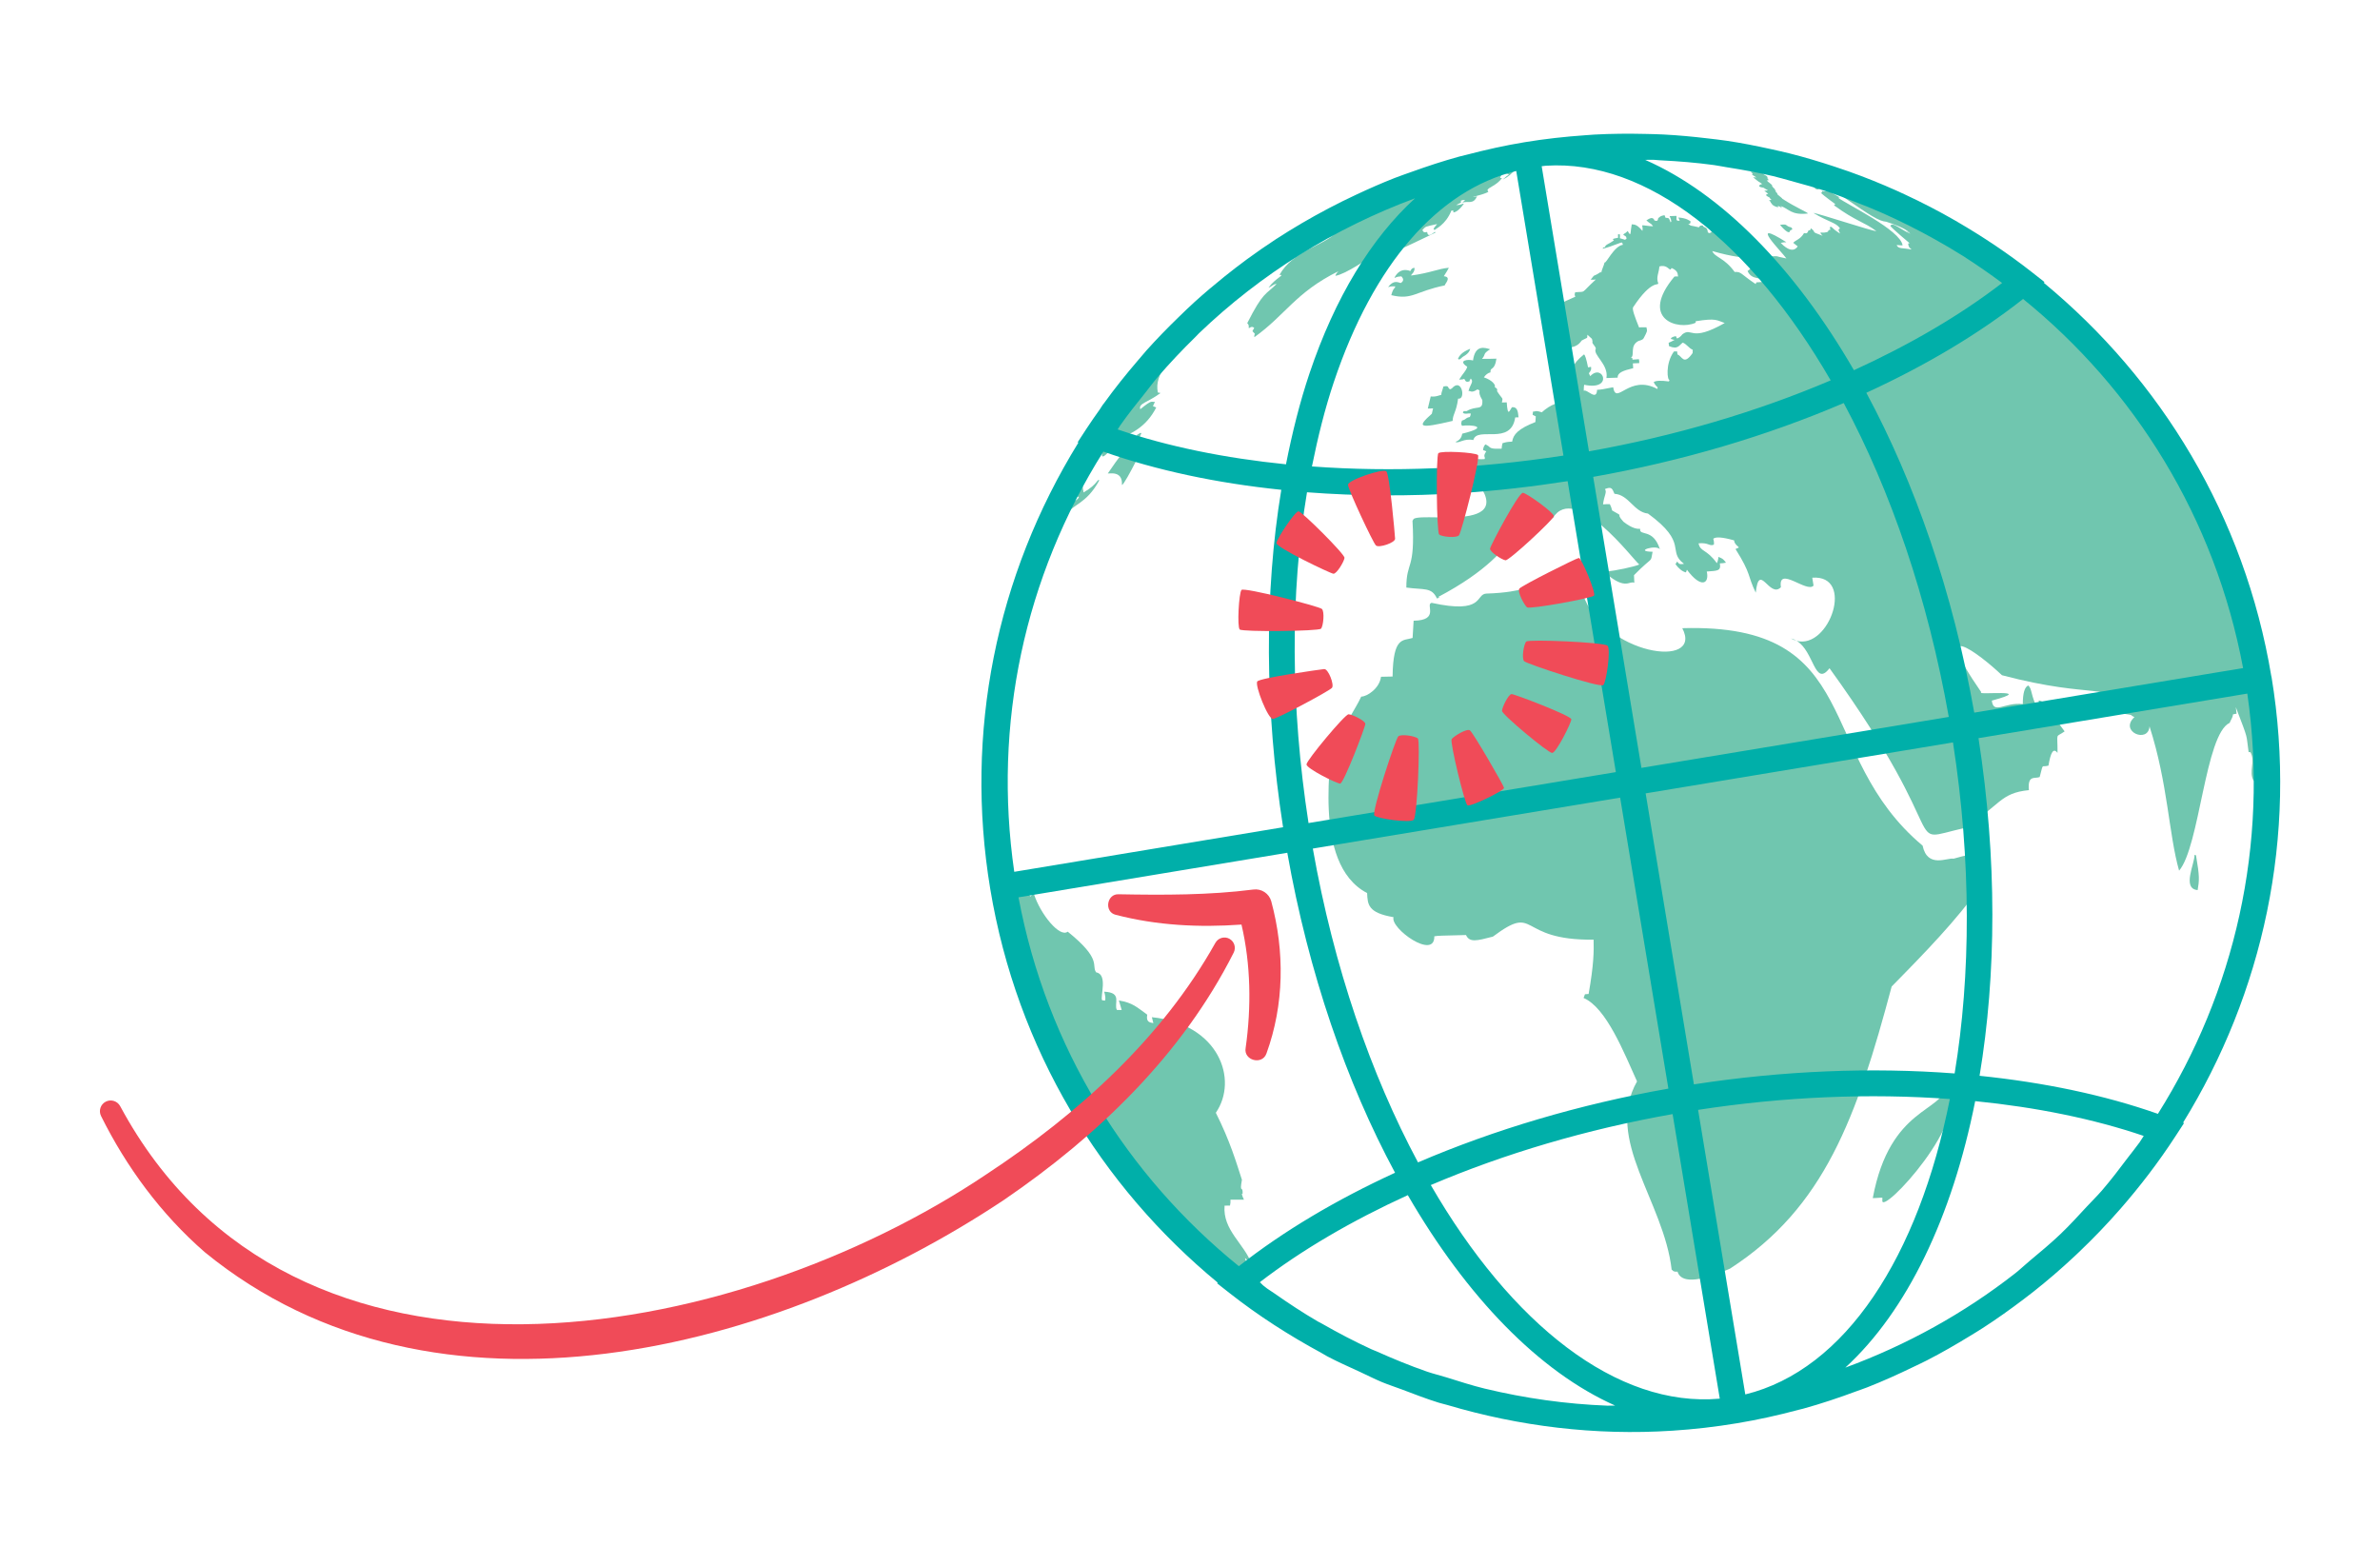 <svg viewBox="0 0 76 50" xmlns="http://www.w3.org/2000/svg" data-name="Layer 1" id="Layer_1">
  <g>
    <g>
      <path fill="#70c6af" d="M41.555,42.687h0s0,0,0,0Z"></path>
      <path fill="#70c6af" d="M72.417,20.938c0,.006.002.009.002.015-.003-.02-.004-.027-.002-.015Z"></path>
      <path fill="#70c6af" d="M72.419,20.953c.008.052.03.199.063.388-.023-.139,0-.006-.063-.388Z"></path>
      <path fill="#70c6af" d="M31.931,28.522c-.035-.208-.062-.42-.091-.63.002.151.023.355.091.63Z"></path>
      <path fill="#70c6af" d="M38.523,9.828c-.034.063-.058-.015-.199.22l.145-.136.054-.083Z"></path>
      <path fill="#70c6af" d="M34.436,14.861l-.015-.049c-.041.069-.077.141-.117.211l.037-.049.096-.114Z"></path>
      <path fill="#70c6af" d="M55.969,5.542c-.003.012.006.009-.026.022q.001.018.145.102c-.027-.003-.092-.009-.107.006.043.006.099.092.294.204-.069.007-.195.085.017.115.021-.008.045.026.163.086-.036.017-.078.002-.114.02.041.03.082.06.123.091-.067.022-.126.037.04.118q-.003.01.065.079-.068.003-.075.007t.051.058l-.008.017c.048.016.016.102.252.156l-.029-.034c.053-.007.033-.016.143.052q-.004-.026-.047-.064c.269.083.331.305.873.241.019-.027-.366-.18-.818-.473.021.003-.066-.063-.156-.141l.007-.007c-.022-.028.016-.007-.072-.089.003-.001-.005,0,.024-.016l-.041-.028.012-.009c-.008-.028-.032-.019-.104-.12l.017-.004c-.046-.072-.129-.104-.181-.168q.048-.002.06-.006-.02-.017-.022-.025l.018-.005c-.014-.018,0-.01-.053-.046l.032-.011c-.036-.064-.109-.081-.161-.124.023-.012.052,0,.076-.014-.008-.024-.048-.022-.051-.051h.008s-.001-.021-.001-.021c.034-.002.064-.004.097-.007-.009-.017-.026-.022-.04-.034l.05-.01-.044-.035c.025-.002.048-.003.072-.009-.026-.022-.046-.031-.127-.072v-.009s.029,0,.029,0c-.117-.034-.056-.073-.373-.085.03.049.005-.012.132.081q-.028-.003-.037.003c.012.013.03.019.036.036l-.049.005c.005.008-.015.007.016.041-.019.002-.065-.008-.172.013l.006.007q-.007.012.104.089c-.04.003-.08.005-.118.012q.009.014.065.057Z"></path>
      <path fill="#70c6af" d="M40.489,8.358c.076-.068.067-.025.21-.209-.3.244-.058-.046-1.099.831l.022.035c.006-.071.583-.328.969-.652-.033,0-.07-.002-.102-.004Z"></path>
      <path fill="#70c6af" d="M38.636,9.836c.232-.221.173-.149.789-.765-.221.211-.027-.051-.727.637l-.062.128Z"></path>
      <path fill="#70c6af" d="M31.846,27.528c-.105.105-.032.011-.006.364-.001-.13.011-.225.02-.293l-.014-.071Z"></path>
      <path fill="#70c6af" d="M41.001,42.01c-.251-.245-.428-.576-1.161-.98.453.103.07.027.487.022-.545-.703-.561-.813-.569-.878.071.062.125.141.209.189-.232-.647-.929-1.078-.863-1.863.053.001.109,0,.173-.001.014-.054.02-.132.015-.188.141,0,.285,0,.431,0-.027-.052-.056-.126-.069-.182l.027-.013c.009-.289-.106.032-.023-.441-.176-.542-.377-1.234-.833-2.14.727-1.058.103-2.834-2.042-3.052.016.056.036.133.047.19-.131-.025-.235-.041-.195-.271-.332-.236-.448-.375-.906-.455.03.102.06.204.09.306-.051,0-.104-.001-.155-.002-.103-.209.188-.556-.404-.583q.057.192.028.285c-.029-.003-.066-.008-.094-.011-.069-.11.192-.827-.191-.891-.161-.224.204-.404-.908-1.3-.253.204-.875-.563-1.078-1.201-.046.014-.041-.003-.111.078-.023-.037-.121-.073-.072-.354-.033-.044-.083-.098-.126-.133l-.037.118c-.041-.025-.019-.024-.121-.052-.036.026.092.104-.062.261-.131-.273-.276-.207-.543-.721,0,.005.049.732.03.947-.018-.061-.031-.116-.045-.17.972,5.731,4.312,10.587,8.924,13.612-.03-.021-.068-.049-.128-.093.105.02.017-.062.274-.031Z"></path>
      <path fill="#70c6af" d="M40.855,42.134c.037.026.06.041.074.051-.025-.016-.049-.034-.074-.051Z"></path>
      <path fill="#70c6af" d="M40.929,42.185c.01.007.02.014.031.021-.011-.008-.02-.014-.031-.021Z"></path>
      <path fill="#70c6af" d="M71.64,30.45c-.073.2-.103.413-.115.546.056-.191.085-.287.115-.546Z"></path>
      <path fill="#70c6af" d="M33.34,17.015c.047-.025-.061-.049.342-.674.019.002.038.003.06.004l.097-.166.079.021c.019-.047.04.027.32-.385.069.005.17.018.214.068-.155.237-.363-.018-.452.591.245-.377.682-.359,1.105-1.138-.086-.041-.023.106-.503.39-.073-.325-.022-.473.486-1.243-.816.269-.981.862-1.868,2.741.076-.032.048.037.119-.208Z"></path>
      <path fill="#70c6af" d="M42.741,8.659q-.084.087-.099.149c.316-.051.974-.497,1.52-.86,0,0-.002.007.009.012-.004.008.008.006-.002.04.022.013.057.019.086.02l.023.054c.287-.005.874-.323,1.561-.647l-.012-.018c-.004-.037-.228.23-.252.005,0-.026-.121.06-.152-.073.123-.117.048-.093.469-.186q-.1.12-.115.148l.032.046c.02-.041.349-.155.539-.625.017,0,.04,0,.059-.001l.004.06c.067-.003.19-.07.333-.276-.046-.021-.048.04-.246.042q.017-.011.156-.08c-.001-.018-.004-.04-.006-.057.04-.015.037-.03.138-.024-.029.027-.059.055-.09.083.181-.063.352.073.47-.204-.034.011-.079.02-.114.025-.059-.006.304-.071.475-.164l-.028-.052c.02-.1.274-.133.465-.389-.016,0-.039-.003-.057-.003-.01-.052.101-.219.278-.108-.148.097-.01.005-.208.165.015-.023.155-.038.399-.315-.025-.002,0,.016-.115.009.023-.037.108-.016.261-.129q-.055-.015-.221.029c.209-.138.373-.199.946-.426-1.348.208-3.647.676-5.517,1.597-.033.02-.067.034-.283.156h.033c-.107.081-.307.105-.561.334.087.042.093-.003.261-.037q-.141.098-.168.161s.004,0,.008,0c-.036.038-.068.167-.25.155l-.036-.023.039-.04-.56.278q-.004.04-.072.164c.107-.122.251.039.355-.267-.005.017.027-.05.1-.027v.057c.014,0,.025,0,.053.025-.371.39-1.382.585-1.791,1.337.207-.018-.135.102-.35.407.091-.026.153-.119.257-.118-.349.351-.423.237-.937,1.252.027.039.056.028.048.154.015.025.083-.088.175-.002-.02.03-.042.072-.057.104.023.025.055.059.079.084-.016.028-.025.076-.017.107.99-.705,1.311-1.427,2.685-2.107Z"></path>
      <path fill="#70c6af" d="M36.922,13.012l-.106-.043.065-.137c-.138.014-.074-.083-.469.236-.061-.193.227-.205.647-.518l-.086-.016c-.124-.619.441-1.051.968-1.961.038-.054-.33.321-.846.736l-.054-.015.061-.079c-1.008,1.084-1.901,2.274-2.655,3.554.02.002.039.003.06.005.426-.884,1.763-.481,2.415-1.762Z"></path>
      <path fill="#70c6af" d="M58.079,6.045s0,0-.009-.014c-.002,0,.011,0,.052-.004-.062-.038-.036-.055-.241-.094.033.037.002.009.106.104-.012-.006.045.026.091.008Z"></path>
      <path fill="#70c6af" d="M71.84,28.623c0-.01-.015-.1-.053-.188-.108.319.073.268-.009,1.05.1.025-.014.107-.041.698.025-.263.17.035.204-1.387-.009-.011-.023-.027-.008-.249-.03.025-.038.08-.093.077Z"></path>
      <path fill="#70c6af" d="M71.737,30.182c-.002.018-.003.038-.003.061,0-.023.002-.04.003-.061Z"></path>
      <path fill="#70c6af" d="M56.841,7.181c.032.038.307.367.323.174.009,0,.004.006.07-.029-.02-.043.007-.06-.101-.083-.122-.047-.054-.097-.292-.062Z"></path>
      <path fill="#70c6af" d="M59.803,38.259c.101.003.204-.014.306-.012.003.026-.002.052,0,.078-.081.571,2.985-2.706,2.016-3.66-.034.854-1.771.642-2.322,3.593Z"></path>
      <path fill="#70c6af" d="M70.077,27.299c.013.267-.413,1.082.1,1.125.052-.311.067-.426-.053-1.112l-.047-.013Z"></path>
      <path fill="#70c6af" d="M71.66,29.837c-.002.02-.007.047-.01.067.006-.029.002-.007.01-.067Z"></path>
      <path fill="#70c6af" d="M71.685,29.778c-.027.069-.018.153-.035.417.023-.165.082-.094.037-.427l-.002.01Z"></path>
      <path fill="#70c6af" d="M62.379,27.421c-.193-.041-.829.319-.985-.417-3.474-2.907-1.811-7.116-7.674-6.944.692,1.321-2.517.857-3.176-1.089q.06-.062.305-.168c-.014-.037-.03-.085-.043-.122-.332-.156-1.267-.07-1.646.244-.445-.31-.351-.01-1.704.031-.346.023-.052.666-1.74.295-.212.042.272.558-.575.571-.013.182-.024.365-.033.55-.302.097-.622-.061-.639,1.232-.125.003-.247.006-.37.008-.044.366-.441.633-.631.633-.206.447-.536.837-.639,1.335-.068-.006-.098.01-.331.041.097.397-.66,3.95,1.158,4.898.016.367.027.632.844.77-.118.353,1.316,1.382,1.302.611.144-.025.183-.017,1.011-.041.116.244.333.188.859.051,1.45-1.079.735.127,3.216.097.01.378.007.791-.159,1.734-.036.002-.083.007-.117.009-.014.036-.032.083-.044.119.728.31,1.292,1.749,1.707,2.664-1.051,1.857.855,3.814,1.106,6.016.033-.003.022.075.187.059.074.246.396.462,1.672-.094,3.018-1.947,4.054-4.841,5.166-9.011,1.029-1.059,5.058-5.017,1.974-4.081Z"></path>
      <path fill="#70c6af" d="M46.386,13.44c.013-.242.114-.263.176-.711.255.05.121-.693-.2-.326-.016.013-.037.016-.055.028-.094-.032-.012-.137-.216-.087-.019.09-.062.173-.07.266,0,0,0,0,.024,0-.084,0-.17.071-.358.05-.031.126-.063.255-.093.385q.071.005.168-.005c-.011.057-.025.114-.039.171-.487.432-.425.487.663.23Z"></path>
      <path fill="#70c6af" d="M47.047,14.052c.122-.454,1.203.195,1.338-.723.037,0,.073-.002.106-.002-.018-.077.006-.349-.212-.322-.073.101-.133.334-.165-.156-.052,0-.103.002-.154.004.037-.179.028-.075-.155-.362.018-.072-.009-.089-.074-.13.042-.064-.082-.224-.347-.311q.088-.13.212-.16c-.023-.181.136-.034.189-.437-.155.004-.31.009-.459.007.135-.164.007-.146.257-.307-.168-.051-.476-.158-.546.358-.147-.045-.505-.01-.184.201-.04.14-.124.189-.259.411.033-.001.066-.002.111-.008.116-.064.027.125.218.064q.003-.033.043-.092l.035.051c.032.088-.073.174-.107.357.052-.044.072.084.284-.061.161.065-.04.015.156.342.026.361-.183.156-.5.353-.031.002-.063,0-.097,0l-.024.054c.08.056.169.008.252.021-.002.042-.005.061-.029.111-.171.041-.08.063-.253.116-.025.079-.034.105.003.166.239-.041.961.018.006.252q-.027.194-.215.261c.095.066.26-.121.57-.058Z"></path>
      <path fill="#70c6af" d="M36.447,13.832c-.048-.01-.005-.025-.134.053-.151.328-.172.102-.938,1.234.046.014.482-.102.451.369.053-.01.263-.396.466-.793-.105.066-.017-.182-.207-.355.102-.225.221-.137.363-.509Z"></path>
      <path fill="#70c6af" d="M35.392,14.437c-.007-.661-.459.524,0,0h0Z"></path>
      <path fill="#70c6af" d="M44.428,9.426c.679.162.754-.118,1.712-.313-.035-.016.246-.268-.035-.292q.121-.187.161-.27c-.337.027-.573.162-1.206.248.004-.049.114-.084.112-.247.008.019-.068-.037-.137.104-.003-.002-.323-.156-.507.214.058.007.006-.033.229-.046-.039-.003.143.094-.019.21-.047.021-.206-.143-.411.135.048-.005.031-.03.223-.025.005.089-.048.002-.123.282Z"></path>
      <path fill="#70c6af" d="M71.667,29.579c.05-.053.017-.107.025-.284,0,.049-.056.138-.026.284h0s0,0,0,0Z"></path>
      <path fill="#70c6af" d="M60.863,7.369c-.014-.009-.049-.029-.097-.055.032.019.064.038.097.055Z"></path>
      <path fill="#70c6af" d="M46.674,11.429c.022-.047.234-.104.274-.292-.066.035-.307.109-.391.321l.039.024q.066-.037.078-.053Z"></path>
      <path fill="#70c6af" d="M58.646,5.845c.061.065.067.044.068.052-.016.004-.039.007-.062.009.588.319.677.229.998.423-.318-.107-.404-.095-.692-.186l-.004.046c.271.152.172.029.278.111-.148-.02.002,0-.154-.021.277.162.166.135.285.153.295.098.366.133.385.142-1.207-.322-.95-.503-1.228-.501.398.215.255.136.395.216l-.045.004c.852.591,1.137.774,1.365.788.59.195.628.271.755.348-.037-.016-.078-.035-.128-.061.039.026.003.002.085.06.023,0,.033.015.052.036-.312-.138-.58-.399-.634-.247.068.092.61.545.614.549l-.046.011c.014.164.092.144.1.191-.282-.06-.41-.011-.468-.14.064-.005.126.011.19.008-.065-.49-1.773-1.303-2.059-1.522.017-.003.041-.009.059-.004-.444-.268-.311-.171-.581-.209l.013.044-.044.013c.096.093.459.357.463.36-.032.034-.039.035-.046.035.701.514.974.536,1.357.827-.13.005-1.858-.57-2.009-.579.493.297.722.303.847.49-.031.037-.039.037-.048.038.005.047.038.084.049.129-.338-.219-.218-.213-.314-.215-.027.095.034.077.018.087-.067.01-.091.045-.079.056l-.016.015-.037.014c-.139.032-.156,0-.198.014.01.039.04.07.072.101-.443-.165-.153-.075-.377-.241l-.017.057c-.018.004-.041.01-.06.015-.045.148-.122.062-.144.088-.114.201-.285.224-.34.306q.134.103.142.113c-.181.27-.485-.052-.542-.112.055-.016.118-.019.179-.022-1.267-.804-.134.319.001.519-.447-.086-.188-.076-.478-.067-.048.282-.213.153-.183.261-.018.005-.044.01-.065.016h.008c.071.124.233.159.29.295-.61-.03-.718-.205-.725-.181-.018.028-.055.06-.087.076.141.325.47.155.487.347-.067.01-.135.013-.204.016l-.024.055c-.485-.324-.451-.4-.671-.386-.329-.459-.629-.46-.715-.668,2.611.743,1.044-.776-.047-.665l.03.053c-.108.09-.117-.009-.124.015-.016-.205-.145-.134-.156-.216-.111-.017-.103.032-.129.055-.322-.079-.218-.022-.342-.109.017-.001.041-.004.058-.006.007-.021.015-.048.021-.071-.038-.03-.141-.112-.394-.127.016.033.029.066.045.099-.166.038-.08-.123-.109-.151l-.216.008c.059.119.041.112.055.172l-.022.027c-.062-.176-.07-.131-.161-.146l-.033-.083c-.179.03-.156.083-.199.086-.022.145-.075.084-.122.084-.061-.177-.25.005-.26-.005.151.137.135.076.216.189-.167-.003-.278-.037-.351-.029q.028.111.009.175c-.2-.244-.287-.193-.34-.209-.048.267-.022.315-.064.313-.024-.026-.05-.068-.064-.1-.088.096-.132.076-.14.125.12.063.087.069.101.125l-.049.03q-.008-.005-.163-.049c.003-.038.004-.087,0-.124-.017,0-.04-.003-.059-.003-.003.038,0,.074.003.111q-.148.028-.172.042l.037.045c-.19.135-.253.117-.289.216-.059-.003-.066.037-.069.049.346-.085.606-.229.623-.192.006.02.016.046.024.065-.287.037-.55.631-.586.562-.025.116-.089.22-.108.338l-.009-.036c-.292.2-.153.028-.328.251.127.007.145-.009.165-.006-.522.48-.287.373-.659.408-.038.107-.001.098.003.142-.269.122-.395.176-.439.203-.02.171-.199.166-.287.259-.042.35.03.171-.112.386-.031.079-.036.11-.038.142.191-.017.184-.007.229.032-.169.213-.13.203-.165.296q.048.027.191.03c-.004.042-.008.066-.013.084-.008.013,0,0-.017.032-.01.011-.006.037.014.037.003.01.004.026.002.052.148.007.113-.051.235.092.144-.026.431.02.602-.244.042-.023.096-.052.176-.089.007-.035.008-.067.008-.099.176.164.137.096.164.213,0,.013-.006.023-.003.035-.002.044.094.115.11.195-.115.196.416.499.338.941.119-.003.24-.008.359-.013-.008-.161.175-.225.496-.302-.003-.053-.008-.103-.011-.154.069-.003.136-.006.203-.008q.005-.06-.01-.125c-.029,0-.114.008-.206.015v-.047s-.05-.01-.05-.01c.137-.084-.051-.391.246-.542.076-.02.139-.042.161-.085.113-.219.123-.218.09-.349-.079.005-.156-.008-.236.004-.142-.353-.223-.577-.192-.641.61-.926.825-.671.803-.774-.076-.183.031-.352.037-.531.232-.072.312.114.357.096l.036-.048c.255.11.171.244.213.267-.042.003-.083.004-.123.005-1.134,1.352.1,1.734.677,1.476v-.048c.667-.107.672-.029.927.057-1.108.629-1.028.121-1.35.359-.061.08-.119.116-.17.135-.013-.011-.024-.028-.032-.069-.062-.015-.265.08-.108.1-.002,0-.004,0-.005.001.07.015.036.01.071.009-.058.032-.136.071-.197.097.003.031.007.073.012.105.289.126.326-.036.44-.111.127.049.194.179.317.229,0,.03-.001.072-.002.103-.291.416-.334.095-.483.047-.005-.03-.011-.07-.015-.1-.033,0-.066.003-.1.004-.287.399-.205.949-.14.903l-.02.054q-.385-.053-.486.022c.026.057.077.127.126.165l-.008.054c-.906-.487-1.315.543-1.412-.056-.331.064-.367.075-.514.082-.014.377-.324-.038-.425.031,0-.157.013-.162.013-.192.951.202.596-.706.194-.275-.014-.027-.032-.064-.044-.092.119-.141.053-.187.074-.206-.029.005-.069.012-.1.017q-.079-.395-.13-.413c-.772.614-.253.986-.317,1.48-.51.019-.748.118-1.031.369-.222-.078-.2-.012-.277-.027-.01.035-.011.071-.015.106l.101.051c-.006.061-.009.121-.013.181-.546.213-.706.395-.742.625-.162.008-.184.014-.307.049-.017.06-.025.119-.029.176-.323.011-.348-.013-.428-.088-.027-.016-.064-.035-.092-.05-.059.069-.066.127-.073.184.03.011.073.027.103.039-.126.182-.012.172-.055.248-.139.017-.278-.015-.418-.007-.018-.025-.04-.057-.058-.081q-.291.078-.366.16c2.535,2.409-1.045,1.6-1.421,1.836l-.038.063c.09,1.599-.197,1.274-.197,2.131.559.078.81-.02.976.347.027-.008.066-.02.094-.027l-.059-.016c3.178-1.675,2.187-2.89,3.663-2.52.721-1.168,2.584,1.348,2.765,1.48-.156.071-.792.206-1.014.216-.014.024-.03.055-.042.079.631.533.739.209.897.29-.003-.081-.006-.163-.01-.244.638-.65.517-.356.594-.748-.623-.01.123-.241.234-.077-.217-.692-.67-.408-.63-.655-.072.003-.233.01-.535-.227-.302-.332.085-.109-.361-.359-.013-.063-.043-.145-.073-.201-.065-.003-.152,0-.218.006.034-.285.134-.388.061-.489.206-.083.23-.028.304.151.463.03.617.584,1.07.631,1.306.954.597,1.192,1.151,1.605-.186.031-.158-.02-.219-.072-.016.025-.039.059-.054.083q.164.222.334.263c.009-.025.023-.059.032-.085.447.601.722.458.634.057.347-.025.461-.017.417-.26.059,0,.138-.01.196-.023-.078-.104-.102-.132-.242-.184-.002.061-.021.146-.049.2-.338-.466-.525-.35-.585-.633.324-.033.343.104.489.042.01-.055.001-.135-.02-.187q.113-.106.666.05c.011.147.179.213.144.233-.029.013-.068.031-.099.044.517.818.374.838.647,1.393.106-1.007.437.199.803-.174-.102-.704.836.2,1.042-.053-.029-.162-.032-.209-.041-.251,1.371-.103.549,2.294-.499,2.017.555.322.575,1.497,1.05.874,4.143,5.737,2.207,5.582,4.319,5.099,1.138-.721,1.119-1.114,2.048-1.206-.046-.493.183-.356.344-.418.13-.487.044-.293.281-.366.069-.414.155-.581.289-.405.004-.695-.082-.468.227-.687-.362-.458-.546-.965-.829-.989q.025.168-.003.219c-.026.037-.031.044-.03.042-.228-.424-.168-.62-.299-.739q-.174.071-.175.595c-.563-.07-.937.344-.989-.111,1.467-.394-.537-.16-.336-.266-1.71-2.475-.071-1.239.659-.545,3.012.796,3.483.186,3.724,1.079.197.083.062.064.151.149.401.063.154.019.356.109-.503.466.449.854.481.295.589,1.83.613,3.445.945,4.609.659-.77.832-4.362,1.614-4.719.032-.092.102-.167.105-.27.041-.014.08-.017.117-.022-.008-.07-.017-.141-.025-.211.426,1.115.319.819.409,1.436h.056c.173.291-.067.63.107.921.033-.009.04-.01.048-.011.136-.232.076-.247.105-.382.257.304.018,2.944.065,3.503,1.484-9.899-4.697-19.247-13.536-22.196Z"></path>
      <path fill="#70c6af" d="M57.368,20.46c-.054-.031-.111-.058-.177-.07.059.033.118.055.177.07Z"></path>
    </g>
    <path fill="#00afa9" d="M72.531,21.604c-.851-5.131-3.541-9.498-7.269-12.575l.026-.021-.405-.318c-.757-.594-1.554-1.126-2.377-1.605-.024-.014-.049-.029-.073-.043-.522-.301-1.057-.577-1.601-.83-.093-.044-.187-.087-.281-.129-.496-.222-.999-.425-1.51-.606-.158-.057-.317-.11-.476-.162-.471-.155-.946-.297-1.427-.418-.201-.051-.404-.094-.606-.139-.46-.101-.922-.193-1.387-.262-.21-.032-.422-.054-.633-.079-.462-.055-.925-.098-1.391-.122-.19-.01-.381-.014-.572-.018-.546-.013-1.094-.009-1.642.021-.092.005-.184.013-.275.02-.649.045-1.298.116-1.945.223-.624.103-1.239.24-1.846.399-.081.021-.162.038-.243.06-.517.142-1.024.309-1.526.49-.18.064-.361.126-.539.195-.413.162-.818.341-1.22.529-.302.14-.598.288-.892.442-.292.155-.582.314-.867.482-.274.162-.545.328-.811.501-.314.205-.622.42-.925.641-.243.179-.481.363-.717.552-.324.26-.641.528-.95.807-.175.159-.345.323-.515.489-.352.341-.695.693-1.023,1.059-.098.111-.192.224-.288.337-.371.433-.729.879-1.064,1.344-.015.021-.032.039-.047.06-.033.045-.058.094-.09.139-.146.207-.293.413-.431.626l-.281.431.025.009c-2.631,4.262-3.643,9.263-2.816,14.251.851,5.131,3.538,9.501,7.267,12.577l-.023.019.405.318c.92.723,1.901,1.35,2.917,1.901.065.035.127.077.193.112.337.179.686.331,1.032.491.239.11.472.231.715.332.211.088.428.156.641.237.388.147.775.297,1.173.421.091.028.184.047.275.074,2.285.678,4.709.983,7.192.821.684-.044,1.371-.123,2.061-.238.664-.11,1.317-.255,1.962-.428.05-.013.101-.024.15-.037.576-.159,1.142-.349,1.699-.556.113-.042.228-.079.34-.123.503-.197.994-.419,1.479-.654.147-.071.296-.139.441-.214.462-.237.911-.497,1.353-.767.14-.086.282-.17.42-.26.449-.289.884-.6,1.31-.923.103-.079.206-.157.308-.237.451-.356.887-.732,1.308-1.126.051-.048.102-.097.153-.145.454-.433.89-.886,1.304-1.36.002-.002.003-.004.005-.005.636-.729,1.228-1.5,1.761-2.32l.281-.431-.032-.012c2.537-4.115,3.674-9.116,2.823-14.248ZM68.908,35.569c-1.705-.6-3.633-1.003-5.695-1.215.538-3.226.564-6.919-.034-10.782l8.584-1.423c.701,4.847-.421,9.55-2.855,13.42ZM68.307,36.5c-.112.157-.235.304-.351.458-.272.361-.545.722-.84,1.064-.154.177-.322.34-.481.512-.274.296-.545.594-.837.873-.318.303-.656.583-.993.864-.152.127-.295.265-.451.388-1.636,1.281-3.47,2.294-5.428,3.014,1.968-1.803,3.41-4.802,4.147-8.51,1.943.195,3.767.562,5.382,1.111-.051.074-.094.152-.146.226ZM47.419,44.345c-.416-.101-.821-.233-1.228-.36-.207-.064-.418-.114-.622-.184-.55-.191-1.087-.412-1.616-.649-.053-.023-.108-.041-.161-.066-.542-.249-1.069-.526-1.585-.821-.039-.022-.079-.04-.118-.062-.481-.279-.944-.586-1.399-.904-.075-.053-.155-.1-.229-.153-.084-.061-.161-.131-.243-.192,1.352-1.042,2.961-1.978,4.737-2.789,1.883,3.252,4.194,5.64,6.622,6.72-.083-.002-.167.006-.25.003-1.32-.051-2.628-.235-3.907-.543ZM41.737,15.72c1.595.122,3.257.133,4.952.023,1.114-.072,2.242-.203,3.37-.378l1.54,9.291-9.814,1.627c-.575-3.714-.587-7.343-.049-10.562ZM35.772,13.585c.247-.353.515-.688.784-1.022.139-.175.272-.357.417-.527.38-.442.78-.864,1.195-1.27.041-.041.079-.085.121-.125,1.975-1.894,4.328-3.358,6.897-4.309-1.396,1.276-2.554,3.16-3.374,5.603-.306.912-.548,1.885-.747,2.892-1.94-.196-3.762-.564-5.375-1.114.029-.043.053-.087.083-.129ZM53.031,5.12c.569.028,1.137.074,1.701.151.138.019.272.049.409.07.494.078.986.166,1.471.281.193.045.382.102.573.154.414.11.826.228,1.232.365.244.082.484.176.724.268.336.127.669.261.997.406.283.126.563.26.84.399.27.135.536.277.8.424.305.171.606.346.901.532.224.141.444.292.663.442.2.137.396.28.591.424-1.351,1.041-2.958,1.975-4.732,2.786-1.893-3.272-4.224-5.646-6.667-6.717.086.002.173-.006.26-.003.079.003.157.015.237.018ZM62.417,34.279c-2.645-.202-5.478-.09-8.326.349l-1.541-9.293,9.814-1.627c.588,3.799.572,7.428.053,10.571ZM54.226,35.442c2.753-.425,5.486-.535,8.038-.346-1,5.032-3.332,8.648-6.532,9.433l-1.507-9.086ZM52.415,24.52l-1.54-9.292c2.84-.503,5.56-1.311,8-2.358,1.505,2.807,2.685,6.24,3.355,10.024l-9.814,1.627ZM50.74,14.413l-1.51-9.105c.046-.007.091-.009.136-.016,3.239-.207,6.558,2.474,9.093,6.855-2.355,1.002-4.977,1.78-7.719,2.266ZM42.594,12.198c1.263-3.766,3.324-6.125,5.824-6.738l1.507,9.088c-2.751.425-5.481.535-8.031.347.189-.939.415-1.847.7-2.698ZM51.735,25.47l1.541,9.293c-2.838.502-5.557,1.31-7.995,2.356-1.505-2.808-2.69-6.237-3.359-10.021l9.814-1.627ZM53.411,35.577l1.506,9.087c-3.282.295-6.656-2.376-9.228-6.821,2.355-1.003,4.977-1.781,7.721-2.266ZM71.629,21.334l-8.586,1.423c-.68-3.847-1.895-7.334-3.446-10.214,1.887-.867,3.584-1.875,5.006-2.996,3.551,2.877,6.125,6.975,7.025,11.787ZM35.233,14.421c1.701.6,3.624,1.008,5.682,1.22-.543,3.296-.53,6.995.057,10.776l-8.584,1.423c-.683-4.711.323-9.412,2.846-13.419ZM32.523,28.655l8.584-1.423c.68,3.846,1.891,7.339,3.441,10.218-1.88.864-3.57,1.867-4.988,2.984-3.554-2.876-6.135-6.964-7.036-11.778Z"></path>
    <g>
      <path fill="#f04b58" d="M42.284,21.366c-.13.013-2.043.282-2.134.394s.344,1.214.499,1.199,1.805-.896,1.885-.994-.119-.612-.249-.599Z"></path>
      <path fill="#f04b58" d="M39.645,18.839c-.084.093-.145,1.183-.057,1.263s2.519.058,2.595-.026.119-.549.028-.631-2.482-.699-2.567-.606Z"></path>
      <path fill="#f04b58" d="M41.468,16.327c-.107-.012-.695.875-.71,1.014s1.718.969,1.821.98.342-.388.355-.506-1.359-1.476-1.465-1.487Z"></path>
      <path fill="#f04b58" d="M48.763,19.395c.085.068,2.072-.291,2.14-.375s-.402-1.211-.488-1.202-1.818.88-1.896.977.159.532.244.6Z"></path>
      <path fill="#f04b58" d="M51.199,21.875c.099-.1.245-1.146.134-1.256s-2.516-.211-2.595-.132-.155.54-.067.628,2.428.86,2.528.761Z"></path>
      <path fill="#f04b58" d="M49.565,24.044c.131,0,.612-.963.612-1.075s-1.809-.804-1.907-.804-.306.42-.306.537,1.47,1.342,1.6,1.342Z"></path>
      <path fill="#f04b58" d="M44.549,17.202c-.006-.13-.174-2.055-.281-2.152s-1.231.28-1.223.434.799,1.849.893,1.935.617-.087.611-.217Z"></path>
      <path fill="#f04b58" d="M47.194,14.53c-.093-.084-1.183-.145-1.263-.057s-.058,2.519.026,2.595.549.119.631.028.699-2.482.606-2.567Z"></path>
      <path fill="#f04b58" d="M49.618,16.486c.016-.106-.847-.729-.985-.749s-1.036,1.678-1.051,1.781.374.357.492.374,1.528-1.3,1.544-1.406Z"></path>
      <path fill="#f04b58" d="M46.356,23.603c-.063.089.414,2.051.502,2.114s1.185-.473,1.17-.559-.987-1.762-1.088-1.834-.522.19-.585.279Z"></path>
      <path fill="#f04b58" d="M43.889,26.045c.1.099,1.146.245,1.256.134s.211-2.516.132-2.595-.54-.155-.628-.067-.86,2.428-.761,2.528Z"></path>
      <path fill="#f04b58" d="M41.72,24.411c0,.131.963.612,1.075.612s.804-1.809.804-1.907-.42-.306-.537-.306-1.342,1.47-1.342,1.6Z"></path>
    </g>
  </g>
  <g>
    <path fill="#f04b58" d="M39.262,29.98c-.161-.091-.368-.029-.455.135-1.706,3.045-4.383,5.457-7.29,7.373-8.119,5.463-22.181,8.059-27.679-2.164-.088-.163-.29-.229-.457-.146-.17.084-.239.291-.154.461.809,1.629,1.917,3.134,3.31,4.346,7.384,6.04,18.288,3.157,25.529-1.672,2.975-2.032,5.68-4.621,7.33-7.894.079-.158.021-.351-.134-.438Z"></path>
    <path fill="#f04b58" d="M40.595,28.782c-.069-.248-.312-.412-.574-.376-1.401.18-2.871.178-4.298.151-.382-.019-.472.565-.096.656,1.321.342,2.659.409,4.017.312.299,1.276.317,2.638.133,3.938-.077.399.531.563.665.177.566-1.558.586-3.253.153-4.858Z"></path>
  </g>
</svg>